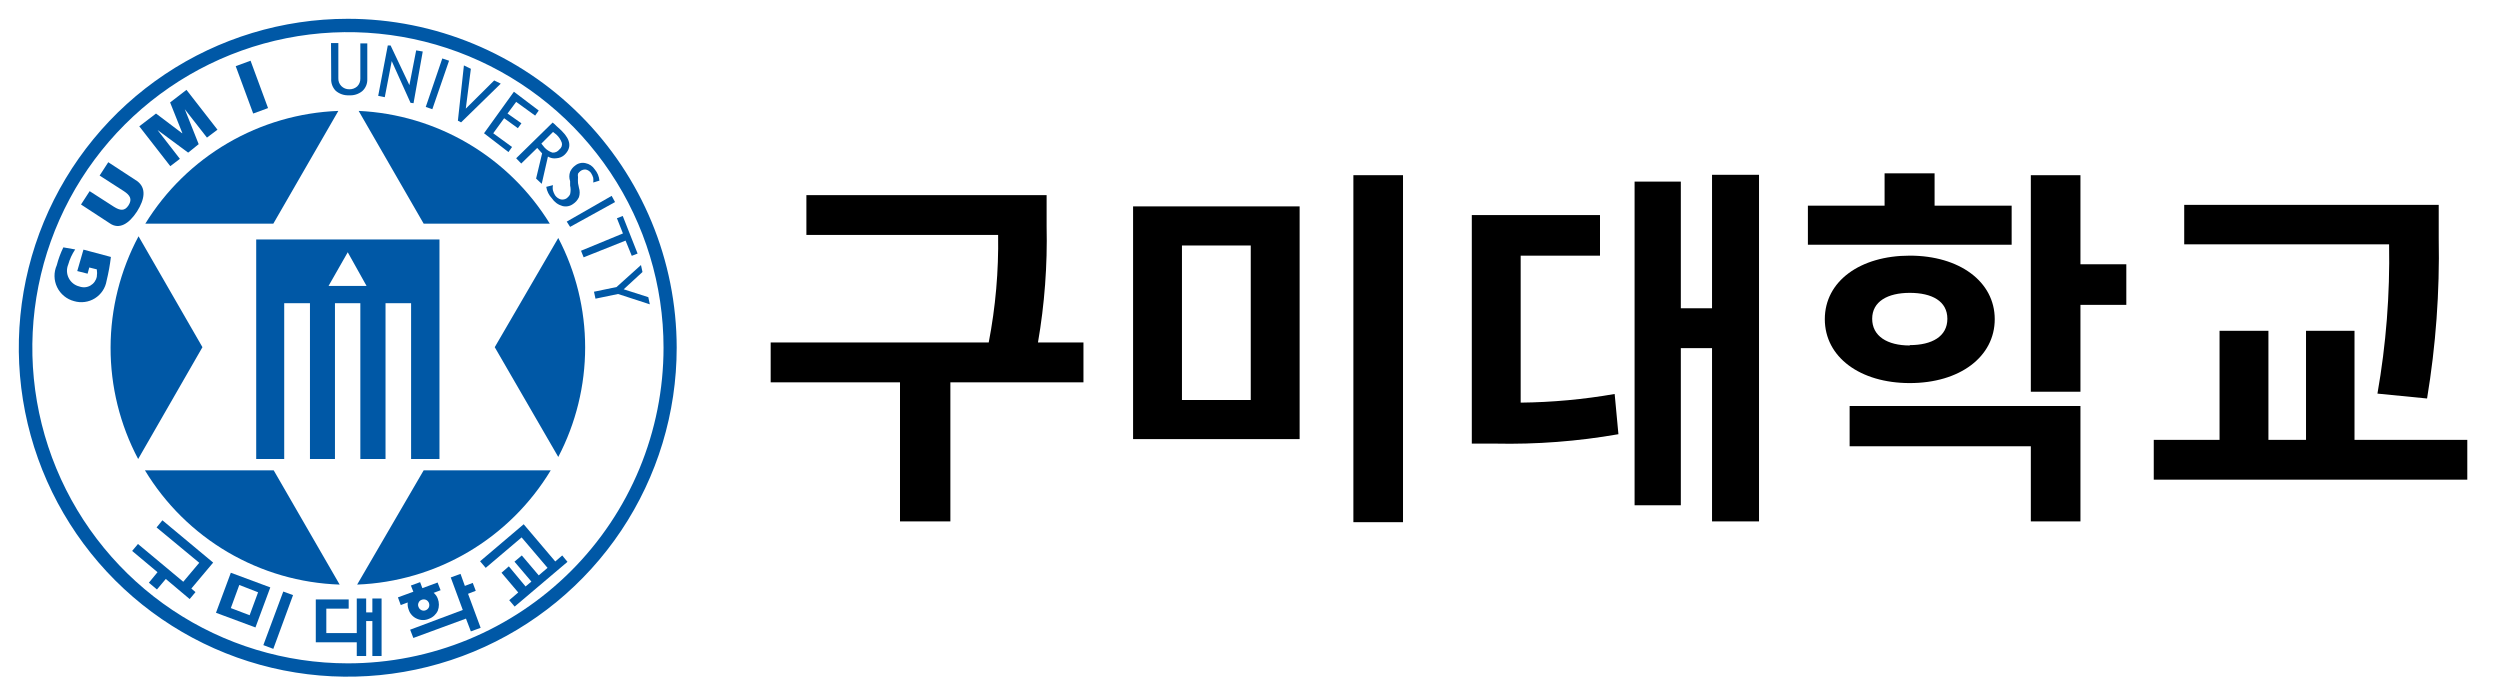 <svg width="133" height="37" viewBox="0 0 133 37" fill="none" xmlns="http://www.w3.org/2000/svg">
<path d="M4.11 14.42L4.66 14.56L4.75 14.23L5.15 14.33C5.17 14.459 5.17 14.591 5.15 14.72C5.13 14.819 5.089 14.913 5.03 14.995C4.97 15.077 4.893 15.145 4.805 15.195C4.717 15.244 4.619 15.274 4.518 15.282C4.417 15.289 4.315 15.275 4.22 15.24C4.099 15.211 3.986 15.155 3.888 15.078C3.79 15 3.711 14.903 3.655 14.791C3.598 14.68 3.567 14.558 3.563 14.433C3.559 14.309 3.582 14.185 3.63 14.07C3.71 13.785 3.835 13.515 4 13.27L3.37 13.16C3.222 13.464 3.105 13.782 3.02 14.11C2.938 14.294 2.897 14.494 2.9 14.696C2.903 14.898 2.95 15.096 3.038 15.278C3.125 15.46 3.251 15.62 3.407 15.748C3.563 15.877 3.745 15.969 3.94 16.02C4.125 16.075 4.319 16.09 4.51 16.064C4.702 16.039 4.885 15.972 5.049 15.87C5.212 15.768 5.352 15.632 5.459 15.472C5.567 15.312 5.638 15.13 5.67 14.94C5.772 14.522 5.849 14.098 5.9 13.67L4.44 13.28L4.11 14.42Z" fill="#0058A6"/>
<path d="M7.29 11.25C7.71 10.59 7.79 9.99 7.29 9.63L5.76 8.63L5.3 9.34L6.59 10.17C6.91 10.38 7.05 10.59 6.84 10.92C6.63 11.25 6.38 11.2 6.06 11L4.77 10.17L4.31 10.88L5.84 11.88C6.34 12.23 6.86 11.91 7.29 11.25Z" fill="#0058A6"/>
<path d="M9.57 8.45L8.39 6.93H8.4L10.01 8.12L10.57 7.67L9.83 5.81L11.01 7.32L11.57 6.9L9.92 4.78L9.05 5.45L9.7 7.08L9.69 7.09L8.3 6.04L7.41 6.72L9.06 8.84L9.57 8.45Z" fill="#0058A6"/>
<path d="M14.26 5.75L13.33 3.23L12.54 3.52L13.47 6.04L14.26 5.75Z" fill="#0058A6"/>
<path d="M18.5 1C15.039 1 11.655 2.026 8.778 3.949C5.9 5.872 3.657 8.605 2.332 11.803C1.008 15.001 0.661 18.519 1.336 21.914C2.012 25.309 3.678 28.427 6.126 30.874C8.573 33.322 11.691 34.989 15.086 35.664C18.481 36.339 21.999 35.992 25.197 34.668C28.395 33.343 31.128 31.1 33.051 28.223C34.974 25.345 36 21.961 36 18.5C35.997 13.86 34.153 9.41 30.872 6.129C27.59 2.847 23.14 1.003 18.5 1ZM18.5 35.29C15.18 35.288 11.934 34.302 9.175 32.456C6.415 30.609 4.264 27.986 2.995 24.918C1.726 21.85 1.395 18.475 2.044 15.218C2.693 11.962 4.293 8.971 6.641 6.624C8.99 4.277 11.981 2.679 15.238 2.032C18.495 1.385 21.87 1.718 24.938 2.989C28.005 4.26 30.627 6.412 32.471 9.173C34.316 11.934 35.3 15.18 35.3 18.5C35.3 20.706 34.865 22.89 34.021 24.928C33.177 26.965 31.939 28.817 30.379 30.376C28.819 31.935 26.966 33.172 24.928 34.015C22.89 34.858 20.706 35.291 18.5 35.29Z" fill="#0058A6"/>
<path d="M18 5.9C15.927 5.979 13.905 6.568 12.114 7.614C10.322 8.661 8.817 10.133 7.73 11.9H14.54L18 5.9Z" fill="#0058A6"/>
<path d="M19.08 5.9L22.54 11.9H29.25C28.172 10.147 26.682 8.684 24.909 7.638C23.137 6.593 21.136 5.996 19.08 5.9Z" fill="#0058A6"/>
<path d="M26.32 18.47L29.7 24.31C30.639 22.512 31.13 20.514 31.13 18.485C31.13 16.456 30.639 14.458 29.7 12.66L26.32 18.47Z" fill="#0058A6"/>
<path d="M7.71 25.02C8.794 26.816 10.309 28.313 12.118 29.375C13.927 30.437 15.973 31.03 18.07 31.1L14.56 25.02H7.71Z" fill="#0058A6"/>
<path d="M19 31.1C21.086 31.02 23.12 30.422 24.918 29.361C26.716 28.3 28.222 26.808 29.3 25.02H22.54L19 31.1Z" fill="#0058A6"/>
<path d="M10.77 18.47L7.37 12.57C6.397 14.393 5.886 16.426 5.883 18.492C5.879 20.559 6.383 22.594 7.35 24.42L10.77 18.47Z" fill="#0058A6"/>
<path d="M13.63 24.42H15.12V16.13H16.49V24.42H17.82V16.13H19.17V24.42H20.51V16.13H21.87V24.42H23.38V12.74H13.63V24.42ZM18.5 13.42L19.5 15.21H17.48L18.5 13.42Z" fill="#0058A6"/>
<path d="M8.64 27.68L8.33 28.06L10.6 29.94L9.75 30.95L7.34 28.94L7.03 29.31L8.38 30.44L7.92 31L8.35 31.36L8.82 30.8L10.09 31.87L10.4 31.5L10.18 31.31L11.34 29.93L8.64 27.68Z" fill="#0058A6"/>
<path d="M12.28 30.47L11.49 32.6L13.59 33.38L14.38 31.25L12.28 30.47ZM13.28 32.73L12.28 32.35L12.73 31.12L13.73 31.51L13.28 32.73Z" fill="#0058A6"/>
<path d="M14.01 34.32L14.54 34.52L15.59 31.66L15.07 31.47L14.01 34.32Z" fill="#0058A6"/>
<path d="M19.81 32.58H19.48V31.84H18.98V33.68H17.36V32.38H18.55V31.89H16.8V34.17H18.98V34.9H19.48V33.04H19.81V34.9H20.3V31.84H19.81V32.58Z" fill="#0058A6"/>
<path d="M22.19 32.92C22.289 32.964 22.396 32.987 22.505 32.987C22.614 32.987 22.721 32.964 22.82 32.92C22.923 32.883 23.017 32.826 23.098 32.752C23.178 32.678 23.244 32.589 23.29 32.49C23.37 32.284 23.37 32.056 23.29 31.85C23.247 31.728 23.171 31.621 23.07 31.54L23.44 31.4L23.28 30.99L22.47 31.29L22.35 30.97L21.86 31.15L21.99 31.48L21.17 31.78L21.32 32.19L21.69 32.05C21.676 32.179 21.694 32.309 21.74 32.43C21.774 32.54 21.832 32.641 21.91 32.725C21.988 32.81 22.084 32.877 22.19 32.92ZM22.27 32.06C22.284 32.025 22.306 31.993 22.333 31.967C22.361 31.941 22.394 31.922 22.43 31.91C22.504 31.881 22.586 31.881 22.66 31.91C22.697 31.926 22.73 31.95 22.757 31.979C22.785 32.008 22.806 32.042 22.82 32.08C22.845 32.151 22.845 32.229 22.82 32.3C22.789 32.372 22.732 32.429 22.66 32.46C22.622 32.478 22.581 32.487 22.54 32.487C22.498 32.487 22.457 32.478 22.42 32.46C22.351 32.428 22.297 32.371 22.27 32.3C22.251 32.263 22.241 32.222 22.241 32.18C22.241 32.138 22.251 32.097 22.27 32.06Z" fill="#0058A6"/>
<path d="M25.31 31.43L25.15 31.01L24.73 31.17L24.5 30.53L23.98 30.72L24.62 32.45L21.82 33.5L21.99 33.94L24.79 32.91L25.05 33.59L25.57 33.4L24.9 31.59L25.31 31.43Z" fill="#0058A6"/>
<path d="M29.54 29.87L27.86 27.89L25.54 29.86L25.84 30.21L27.75 28.59L29.13 30.21L28.66 30.61L27.76 29.55L27.37 29.88L28.27 30.94L27.96 31.2L27.07 30.13L26.68 30.47L27.57 31.52L27.09 31.93L27.38 32.27L30.19 29.89L29.91 29.55L29.54 29.87Z" fill="#0058A6"/>
<path d="M17.61 2.29H18V4.16C17.996 4.237 18.008 4.315 18.035 4.387C18.063 4.459 18.105 4.525 18.16 4.58C18.215 4.635 18.28 4.678 18.353 4.708C18.425 4.737 18.502 4.751 18.58 4.75C18.734 4.755 18.884 4.701 19 4.6C19.056 4.546 19.1 4.48 19.129 4.408C19.159 4.336 19.172 4.258 19.17 4.18V2.31H19.54V4.21C19.545 4.33 19.524 4.45 19.477 4.56C19.43 4.671 19.36 4.77 19.27 4.85C19.073 5.009 18.823 5.088 18.57 5.07C18.311 5.085 18.057 4.999 17.86 4.83C17.777 4.745 17.712 4.643 17.671 4.531C17.629 4.419 17.612 4.299 17.62 4.18L17.61 2.29Z" fill="#0058A6"/>
<path d="M21.84 5.47L20.84 3.25L20.47 5.17L20.12 5.1L20.63 2.42H20.78L21.78 4.53L22.14 2.68L22.49 2.74L22 5.49L21.84 5.47Z" fill="#0058A6"/>
<path d="M22.65 5.69L23.53 3.11L23.89 3.23L23 5.81L22.65 5.69Z" fill="#0058A6"/>
<path d="M24.53 6.51L24.36 6.42L24.68 3.48L25.05 3.66L24.78 5.78L26.29 4.28L26.64 4.45L24.53 6.51Z" fill="#0058A6"/>
<path d="M27.46 5.42L27 6.04L27.74 6.56L27.55 6.82L26.82 6.29L26.24 7.09L27.24 7.82L27.05 8.09L25.75 7.09L27.34 4.88L28.66 5.88L28.47 6.15L27.46 5.42Z" fill="#0058A6"/>
<path d="M28.52 9.5L28.84 8.16L28.58 7.87L27.73 8.7L27.46 8.42L29.4 6.52C29.476 6.576 29.546 6.64 29.61 6.71C29.75 6.83 29.84 6.92 29.9 6.98C30.37 7.45 30.41 7.87 30.04 8.23C29.921 8.344 29.765 8.411 29.6 8.42C29.444 8.443 29.285 8.411 29.15 8.33L28.82 9.78L28.52 9.5ZM29.42 7.02L28.8 7.64L28.97 7.85C29.085 7.974 29.229 8.067 29.39 8.12C29.461 8.124 29.532 8.111 29.596 8.082C29.661 8.052 29.717 8.007 29.76 7.95C29.814 7.911 29.854 7.857 29.877 7.794C29.901 7.732 29.905 7.665 29.89 7.6C29.832 7.431 29.732 7.28 29.6 7.16L29.42 7.02Z" fill="#0058A6"/>
<path d="M29.06 9.94L29.42 9.85C29.397 9.945 29.397 10.045 29.42 10.14C29.445 10.228 29.482 10.312 29.53 10.39C29.604 10.498 29.714 10.576 29.84 10.61C29.895 10.621 29.952 10.62 30.007 10.608C30.062 10.596 30.114 10.573 30.16 10.54C30.232 10.484 30.291 10.412 30.33 10.33C30.366 10.179 30.366 10.021 30.33 9.87V9.64C30.273 9.478 30.273 9.302 30.33 9.14C30.39 9.003 30.487 8.885 30.61 8.8C30.685 8.74 30.773 8.698 30.866 8.678C30.96 8.657 31.057 8.658 31.15 8.68C31.25 8.699 31.344 8.739 31.428 8.795C31.512 8.852 31.584 8.925 31.64 9.01C31.784 9.179 31.872 9.389 31.89 9.61L31.56 9.71C31.57 9.627 31.57 9.543 31.56 9.46C31.533 9.368 31.492 9.28 31.44 9.2C31.375 9.109 31.279 9.045 31.17 9.02C31.067 9.008 30.963 9.037 30.88 9.1C30.829 9.139 30.785 9.186 30.75 9.24C30.739 9.299 30.739 9.361 30.75 9.42C30.744 9.527 30.744 9.633 30.75 9.74L30.8 9.99C30.852 10.153 30.852 10.327 30.8 10.49C30.733 10.637 30.625 10.761 30.49 10.85C30.409 10.91 30.316 10.951 30.218 10.97C30.119 10.989 30.017 10.986 29.92 10.96C29.69 10.895 29.492 10.749 29.36 10.55C29.2 10.382 29.096 10.169 29.06 9.94Z" fill="#0058A6"/>
<path d="M30.15 11.79L32.54 10.42L32.72 10.75L30.33 12.07L30.15 11.79Z" fill="#0058A6"/>
<path d="M33.28 12.8L31.05 13.69L30.91 13.34L33.14 12.42L32.82 11.61L33.13 11.49L33.92 13.49L33.61 13.61L33.28 12.8Z" fill="#0058A6"/>
<path d="M32.88 15.64L31.68 15.89L31.6 15.52L32.8 15.27L34.1 14.1L34.18 14.47L33.18 15.39L34.49 15.81L34.57 16.19L32.88 15.64Z" fill="#0058A6"/>
<path d="M57.64 20.34H50.56V27.74H47.88V20.34H41V18.22H52.6C52.964 16.336 53.131 14.419 53.1 12.5H42.9V10.38H55.68V12.04C55.726 14.11 55.572 16.18 55.22 18.22H57.64V20.34Z" fill="black"/>
<path d="M69.14 10.98V23.36H60.28V10.98H69.14ZM62.88 13.06V21.28H66.54V13.06H62.88ZM74.64 9.32V27.78H72V9.32H74.64Z" fill="black"/>
<path d="M80.9 21.42C82.576 21.402 84.249 21.248 85.9 20.96L86.1 23.1C83.935 23.48 81.738 23.647 79.54 23.6H78.3V11.44H85.12V13.6H80.9V21.42ZM93.58 9.3V27.74H91.08V18.52H89.42V26.88H86.96V9.66H89.42V16.4H91.08V9.3H93.58Z" fill="black"/>
<path d="M107.02 13.02H96.18V10.94H100.26V9.22H102.92V10.94H107.02V13.02ZM101.6 20.38C98.96 20.38 97.08 19 97.08 16.98C97.08 14.96 98.96 13.6 101.6 13.6C104.24 13.6 106.12 14.98 106.12 16.98C106.12 18.98 104.26 20.38 101.6 20.38ZM98.4 21.6H110.68V27.74H108.04V23.74H98.4V21.6ZM101.6 18.36C102.78 18.36 103.6 17.9 103.6 16.96C103.6 16.02 102.78 15.58 101.6 15.58C100.42 15.58 99.6 16.04 99.6 16.96C99.6 17.88 100.4 18.38 101.6 18.38V18.36ZM113.12 16.22H110.68V20.84H108.04V9.32H110.68V14.06H113.12V16.22Z" fill="black"/>
<path d="M131.26 23.4V25.52H114.58V23.4H118.08V17.6H120.68V23.4H122.68V17.6H125.26V23.4H131.26ZM126.48 20.94C126.941 18.319 127.148 15.66 127.1 13H116.2V10.9H129.74V12.68C129.794 15.533 129.586 18.385 129.12 21.2L126.48 20.94Z" fill="black"/>
</svg>
